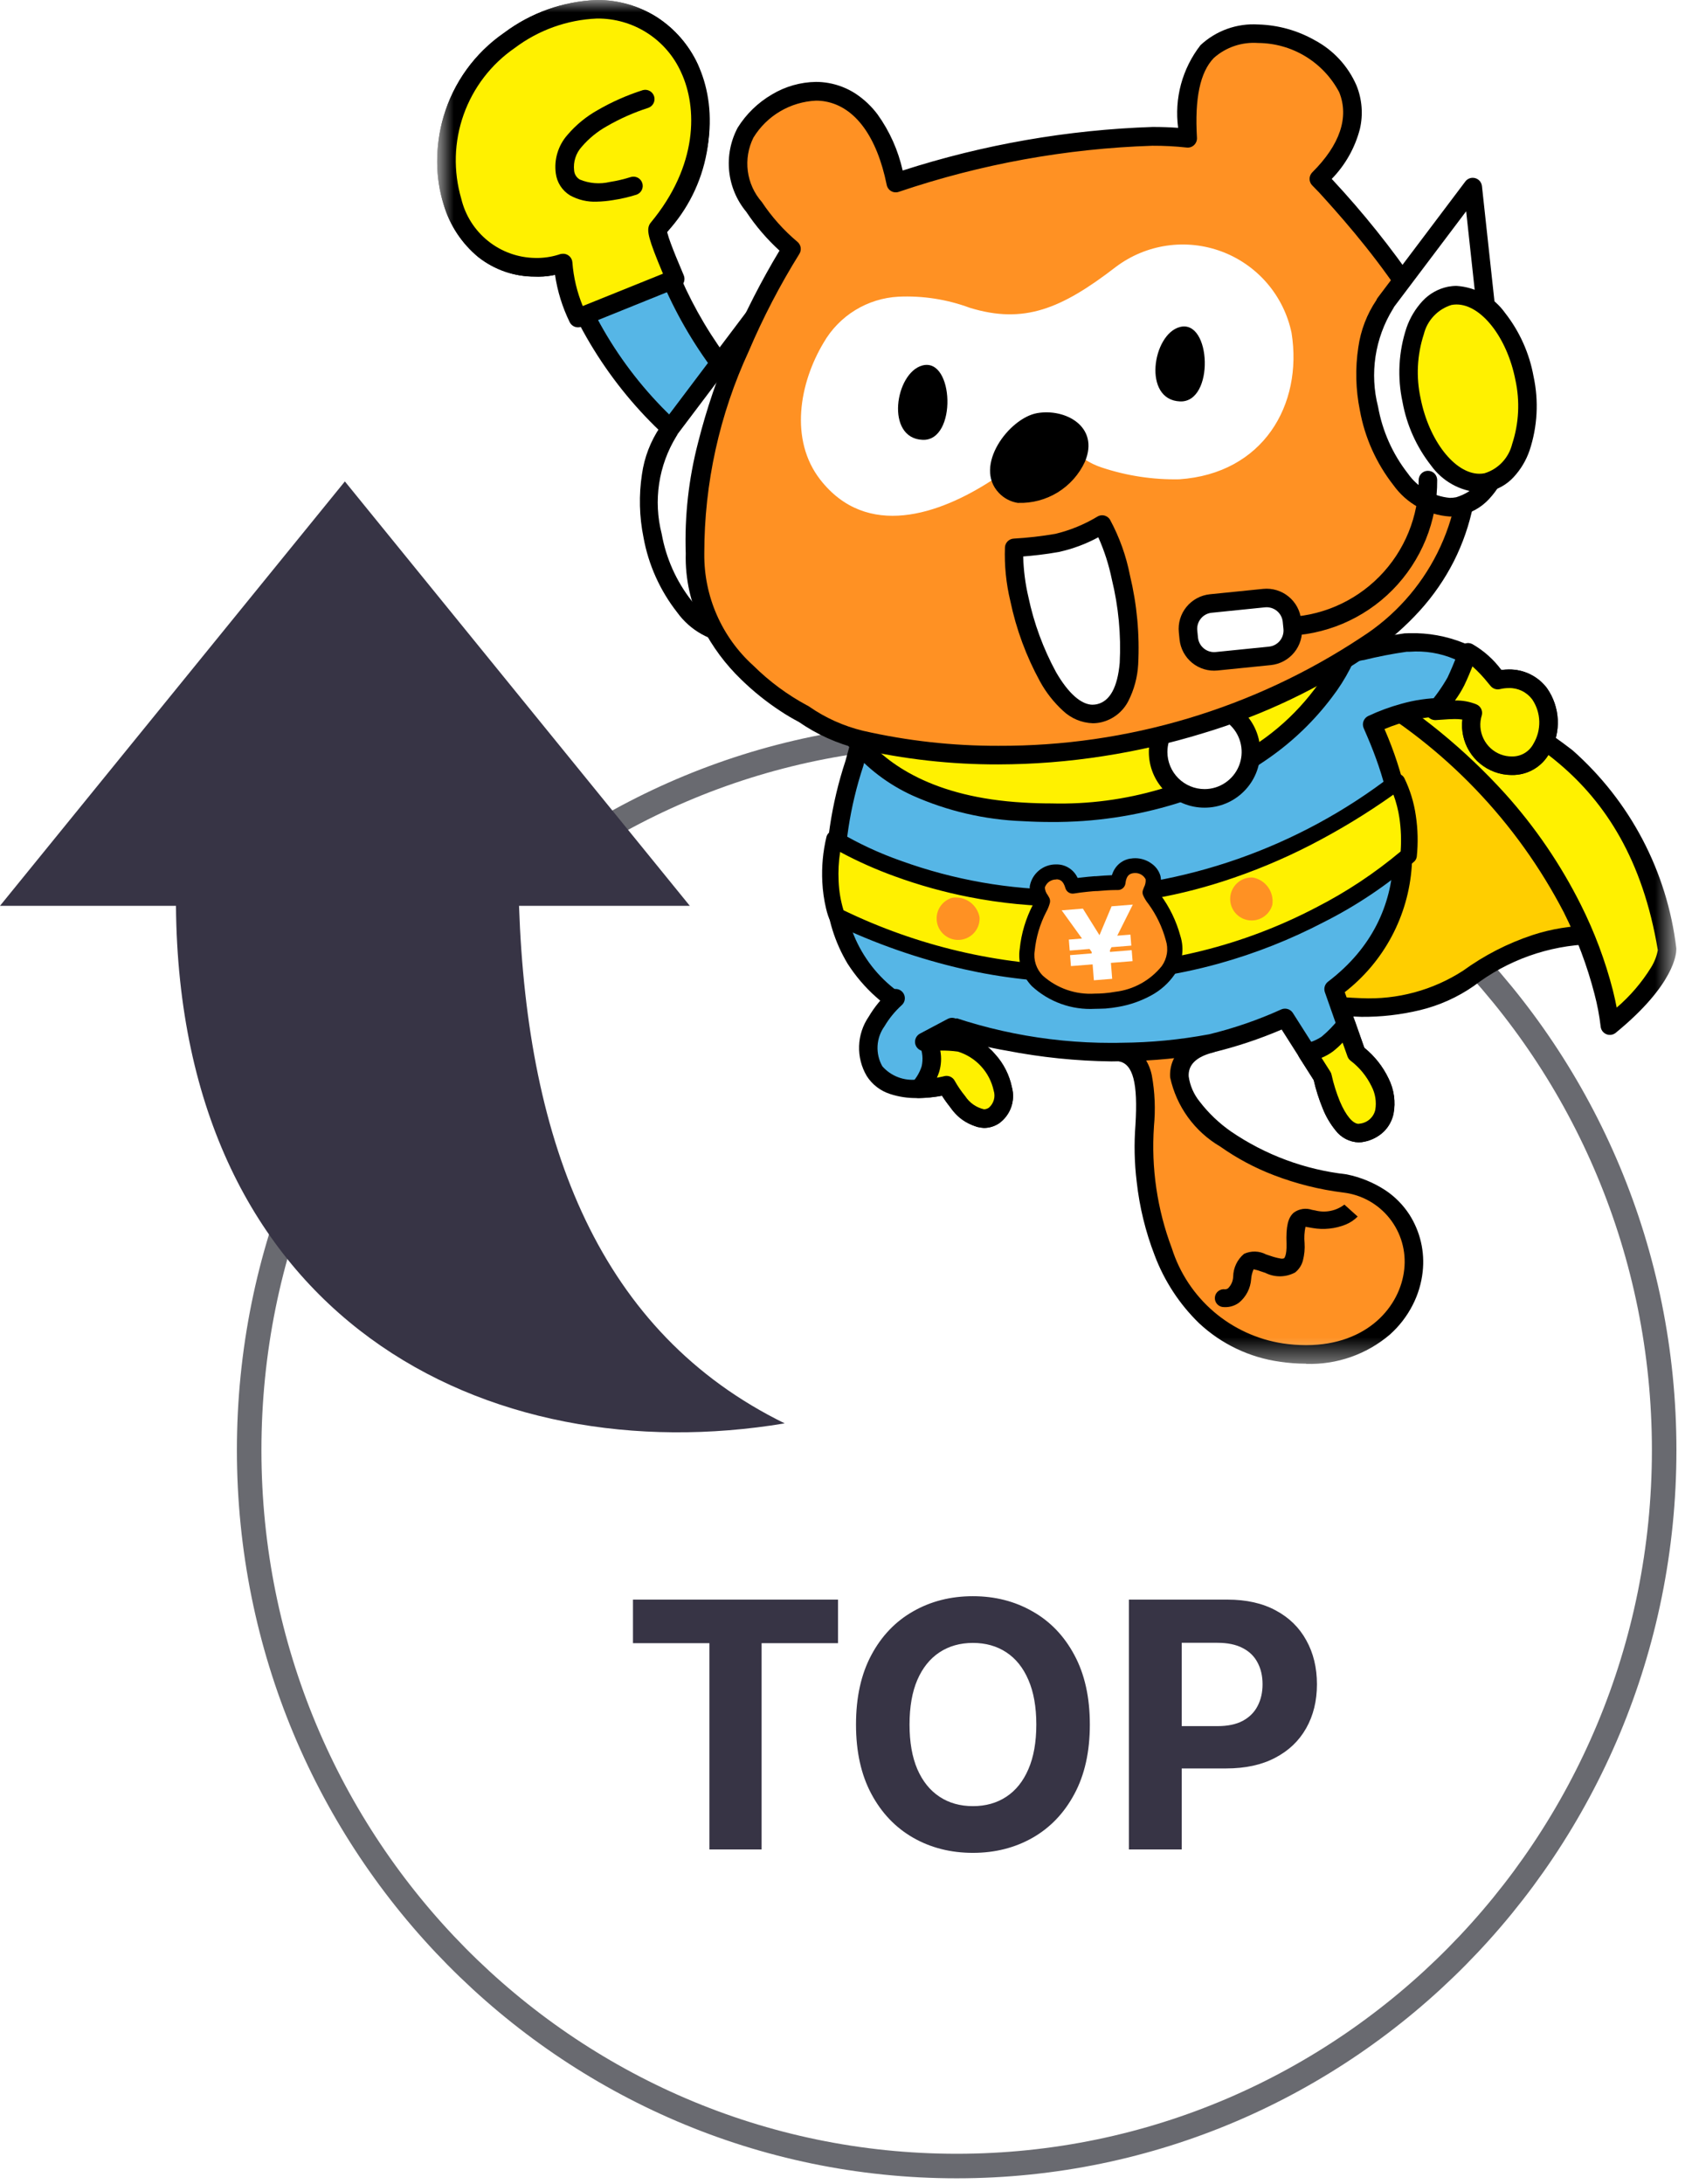 <svg width="69" height="89" viewBox="0 0 69 89" fill="none" xmlns="http://www.w3.org/2000/svg">
<g filter="url(#filter0_d_773_1779)">
<path d="M67.865 56.1C67.865 72.22 54.943 85.278 39.013 85.278C23.084 85.278 10.161 72.22 10.161 56.1C10.161 39.98 23.084 26.922 39.013 26.922C54.943 26.922 67.865 39.98 67.865 56.1Z" fill="white" stroke="#696A70"/>
</g>
<path d="M25.813 66.968V65.193H34.175V66.968H31.058V75.375H28.93V66.968H25.813ZM44.444 70.284C44.444 71.394 44.233 72.339 43.812 73.118C43.395 73.897 42.825 74.492 42.102 74.903C41.383 75.31 40.574 75.514 39.676 75.514C38.771 75.514 37.959 75.309 37.24 74.898C36.521 74.487 35.952 73.892 35.535 73.113C35.117 72.334 34.908 71.391 34.908 70.284C34.908 69.174 35.117 68.229 35.535 67.45C35.952 66.671 36.521 66.078 37.24 65.671C37.959 65.26 38.771 65.054 39.676 65.054C40.574 65.054 41.383 65.26 42.102 65.671C42.825 66.078 43.395 66.671 43.812 67.45C44.233 68.229 44.444 69.174 44.444 70.284ZM42.261 70.284C42.261 69.565 42.153 68.958 41.938 68.465C41.726 67.971 41.426 67.596 41.038 67.341C40.65 67.086 40.196 66.958 39.676 66.958C39.156 66.958 38.701 67.086 38.314 67.341C37.926 67.596 37.624 67.971 37.409 68.465C37.197 68.958 37.091 69.565 37.091 70.284C37.091 71.003 37.197 71.61 37.409 72.104C37.624 72.597 37.926 72.972 38.314 73.227C38.701 73.483 39.156 73.61 39.676 73.61C40.196 73.61 40.65 73.483 41.038 73.227C41.426 72.972 41.726 72.597 41.938 72.104C42.153 71.61 42.261 71.003 42.261 70.284ZM46.038 75.375V65.193H50.055C50.828 65.193 51.486 65.341 52.029 65.636C52.573 65.927 52.987 66.333 53.272 66.854C53.56 67.371 53.705 67.967 53.705 68.644C53.705 69.32 53.559 69.916 53.267 70.433C52.975 70.95 52.553 71.353 51.999 71.641C51.449 71.93 50.783 72.074 50.001 72.074H47.44V70.349H49.653C50.067 70.349 50.408 70.278 50.677 70.135C50.949 69.989 51.151 69.789 51.283 69.533C51.419 69.275 51.487 68.978 51.487 68.644C51.487 68.305 51.419 68.01 51.283 67.758C51.151 67.503 50.949 67.306 50.677 67.167C50.405 67.024 50.06 66.953 49.643 66.953H48.191V75.375H46.038Z" fill="#373445"/>
<path d="M14.064 19.621L0 36.917H7.176C7.313 53.775 19.884 60.028 32 58.01C24.469 54.324 21.5 46.663 21.166 36.917H28.13L14.064 19.621Z" fill="#373445"/>
<mask id="mask0_773_1779" style="mask-type:luminance" maskUnits="userSpaceOnUse" x="17" y="0" width="52" height="56">
<path d="M68.364 0H17.827V55.578H68.364V0Z" fill="white"/>
</mask>
<g mask="url(#mask0_773_1779)">
<path d="M67.746 38.783C67.746 38.783 64.38 36.677 59.886 39.87C56.499 42.276 50.886 40.37 49.004 39.87C47.121 39.37 42.728 41.17 42.728 41.17L46.374 25.582C46.374 25.582 55.602 28.41 59.322 29.731C63.222 31.114 67.746 38.782 67.746 38.782" fill="#FFCE00"/>
<path d="M42.728 41.551C42.672 41.551 42.615 41.538 42.564 41.513C42.513 41.488 42.468 41.452 42.432 41.408C42.397 41.363 42.372 41.311 42.36 41.255C42.347 41.2 42.347 41.142 42.361 41.087L46.007 25.499C46.018 25.448 46.04 25.401 46.071 25.359C46.102 25.318 46.141 25.283 46.186 25.257C46.231 25.231 46.281 25.215 46.332 25.209C46.384 25.204 46.436 25.209 46.486 25.224C46.578 25.252 55.764 28.07 59.45 29.378C60.609 29.856 61.661 30.562 62.542 31.456C63.539 32.413 64.459 33.447 65.296 34.547C66.296 35.843 67.223 37.194 68.073 38.593C68.116 38.666 68.133 38.751 68.122 38.835C68.111 38.919 68.072 38.997 68.011 39.056C67.951 39.115 67.872 39.152 67.787 39.161C67.703 39.17 67.618 39.151 67.546 39.106C67.32 38.978 67.08 38.873 66.832 38.793C66.207 38.584 65.551 38.479 64.891 38.482C63.157 38.532 61.483 39.127 60.105 40.182C59.44 40.645 58.694 40.98 57.906 41.169C57.123 41.357 56.32 41.449 55.514 41.442C53.46 41.368 51.425 41.017 49.465 40.396C49.249 40.335 49.066 40.282 48.904 40.24C48.676 40.185 48.443 40.159 48.209 40.164C46.373 40.355 44.574 40.814 42.87 41.525C42.825 41.542 42.777 41.551 42.728 41.551ZM48.212 39.405C48.511 39.4 48.81 39.433 49.1 39.505C49.266 39.549 49.455 39.605 49.673 39.664C51.566 40.265 53.532 40.607 55.517 40.682C56.982 40.749 58.432 40.358 59.664 39.562C60.528 38.935 61.483 38.445 62.495 38.109C63.268 37.857 64.076 37.726 64.888 37.723C65.535 37.721 66.179 37.811 66.8 37.989C66.314 37.238 65.573 36.141 64.689 35.001C62.617 32.328 60.717 30.629 59.188 30.088C55.95 28.939 48.432 26.615 46.642 26.064L43.252 40.564C43.596 40.437 44.051 40.278 44.56 40.118C45.737 39.705 46.967 39.464 48.212 39.403V39.405Z" fill="black"/>
<path d="M54.917 26.427C59.048 28.548 66.43 29.187 67.986 38.706C67.986 38.706 68.006 39.877 65.655 41.799C65.655 41.799 64.983 33.735 55.508 28.044C49.1 24.195 48.381 19.16 48.381 19.16C49.613 22.291 51.934 24.87 54.917 26.427Z" fill="#FFF100"/>
<path d="M48.381 18.781C48.46 18.781 48.537 18.806 48.602 18.853C48.666 18.899 48.714 18.964 48.739 19.039C49.089 19.962 49.551 20.837 50.115 21.647C51.378 23.519 53.088 25.047 55.09 26.091C55.974 26.52 56.881 26.901 57.805 27.235C60.089 27.977 62.228 29.108 64.128 30.577C66.482 32.656 67.988 35.527 68.36 38.645C68.361 38.663 68.361 38.681 68.36 38.699C68.36 38.838 68.313 40.11 65.89 42.092C65.837 42.136 65.772 42.164 65.704 42.174C65.636 42.184 65.567 42.175 65.503 42.148C65.44 42.121 65.385 42.077 65.344 42.021C65.304 41.966 65.28 41.9 65.274 41.831C65.222 41.386 65.138 40.944 65.023 40.51C64.726 39.362 64.308 38.249 63.775 37.189C61.858 33.499 58.922 30.437 55.314 28.368C53.883 27.521 52.571 26.487 51.414 25.293C50.559 24.406 49.818 23.415 49.208 22.344C48.63 21.377 48.222 20.318 48.002 19.213C47.994 19.16 47.998 19.105 48.013 19.053C48.029 19.001 48.055 18.952 48.091 18.912C48.126 18.87 48.17 18.838 48.22 18.815C48.269 18.793 48.323 18.781 48.377 18.781H48.381ZM67.606 38.723C66.38 31.331 61.476 29.452 57.534 27.941C56.584 27.598 55.653 27.205 54.744 26.763C53.998 26.38 53.289 25.929 52.625 25.417C53.568 26.29 54.599 27.061 55.703 27.717C57.813 28.966 59.724 30.524 61.372 32.339C62.606 33.708 63.648 35.237 64.472 36.885C65.027 37.993 65.463 39.156 65.772 40.356C65.84 40.628 65.891 40.866 65.929 41.065C66.477 40.596 66.949 40.045 67.329 39.432C67.465 39.215 67.559 38.975 67.606 38.723Z" fill="black"/>
<path d="M29.596 15.132C28.715 14.003 27.979 12.767 27.405 11.454C27.05 10.799 26.85 10.07 26.822 9.325C28.878 6.854 28.837 4.325 28.114 2.784C27.788 2.061 27.258 1.448 26.589 1.021C25.92 0.594 25.141 0.371 24.347 0.379H24.335C23.047 0.432 21.805 0.875 20.774 1.65C19.744 2.361 18.966 3.378 18.548 4.558C18.131 5.737 18.097 7.018 18.45 8.218C18.636 8.976 19.069 9.651 19.682 10.136C20.294 10.62 21.05 10.886 21.831 10.892C22.216 10.906 22.601 10.849 22.965 10.724C23.966 13.675 25.79 16.277 28.222 18.224L28.722 18.646L28.881 18.012C29.093 17.17 29.352 16.341 29.656 15.527L29.736 15.314L29.596 15.132Z" fill="#56B6E6"/>
<path d="M28.727 19.021C28.638 19.021 28.552 18.99 28.483 18.932L27.983 18.51C25.596 16.591 23.778 14.057 22.724 11.181C22.481 11.241 22.232 11.272 21.982 11.274C21.929 11.274 21.876 11.274 21.824 11.274C20.987 11.279 20.173 11.001 19.514 10.483C18.834 9.925 18.338 9.174 18.09 8.33C17.918 7.775 17.829 7.197 17.827 6.616C17.823 5.983 17.911 5.353 18.09 4.746C18.498 3.362 19.369 2.159 20.557 1.34C21.651 0.52 22.968 0.053 24.334 5.62579e-05H24.347C25.211 -0.004 26.058 0.239 26.787 0.7C27.515 1.171 28.094 1.838 28.458 2.625C29.222 4.255 29.282 6.901 27.188 9.479C27.288 10.113 27.479 10.729 27.755 11.308C28.315 12.59 29.034 13.797 29.894 14.9L30.034 15.079C30.074 15.13 30.101 15.19 30.11 15.254C30.12 15.318 30.114 15.383 30.091 15.444L30.011 15.657C29.712 16.457 29.458 17.274 29.249 18.102L29.09 18.736C29.07 18.818 29.023 18.89 28.956 18.942C28.89 18.994 28.808 19.022 28.723 19.022L28.727 19.021ZM22.966 10.344C23.047 10.344 23.125 10.37 23.189 10.417C23.254 10.465 23.302 10.531 23.326 10.608C24.306 13.49 26.089 16.031 28.466 17.932L28.503 17.963L28.515 17.917C28.731 17.061 28.994 16.219 29.302 15.392L29.308 15.377L29.298 15.364C28.397 14.208 27.645 12.944 27.059 11.6C26.842 11.101 26.664 10.585 26.527 10.057C26.376 9.433 26.449 9.257 26.476 9.184C26.491 9.148 26.511 9.114 26.536 9.084C28.478 6.75 28.45 4.384 27.777 2.945C27.48 2.286 26.998 1.728 26.389 1.339C25.779 0.95 25.07 0.748 24.347 0.756H24.335C23.125 0.808 21.959 1.227 20.991 1.956C20.027 2.62 19.298 3.572 18.906 4.675C18.515 5.778 18.482 6.977 18.811 8.1C18.974 8.78 19.359 9.387 19.906 9.824C20.452 10.261 21.128 10.503 21.827 10.513H21.853C21.892 10.513 21.932 10.513 21.972 10.513C22.271 10.505 22.567 10.452 22.849 10.356C22.887 10.346 22.927 10.342 22.966 10.344Z" fill="black"/>
<path d="M27.534 11.367C27.186 10.731 26.945 10.041 26.823 9.326C28.879 6.855 28.838 4.326 28.115 2.785C27.789 2.061 27.259 1.448 26.589 1.021C25.92 0.593 25.14 0.37 24.346 0.379H24.334C23.046 0.432 21.804 0.875 20.773 1.65C19.744 2.361 18.965 3.379 18.548 4.558C18.131 5.737 18.097 7.018 18.45 8.218C18.636 8.976 19.069 9.651 19.682 10.136C20.294 10.62 21.05 10.886 21.831 10.892C22.216 10.906 22.601 10.849 22.965 10.724C23.023 11.502 23.229 12.263 23.571 12.964L27.534 11.367Z" fill="#FFF100"/>
<path d="M23.571 13.341C23.501 13.341 23.432 13.322 23.373 13.285C23.313 13.248 23.265 13.195 23.233 13.132C22.935 12.523 22.733 11.872 22.633 11.201C22.417 11.249 22.197 11.274 21.975 11.275C21.922 11.275 21.868 11.275 21.816 11.27C20.979 11.275 20.165 10.996 19.506 10.479C18.83 9.921 18.337 9.172 18.09 8.33C17.918 7.775 17.829 7.197 17.827 6.616C17.823 5.983 17.911 5.353 18.09 4.746C18.498 3.362 19.369 2.159 20.557 1.34C21.651 0.52 22.968 0.053 24.334 5.62579e-05H24.347C25.211 -0.004 26.058 0.239 26.787 0.7C27.515 1.171 28.094 1.838 28.458 2.625C28.917 3.765 29.042 5.013 28.82 6.221C28.599 7.43 28.039 8.552 27.205 9.455C27.246 9.612 27.296 9.766 27.354 9.917C27.464 10.217 27.631 10.628 27.882 11.217C27.902 11.263 27.913 11.313 27.913 11.364C27.913 11.414 27.904 11.464 27.884 11.511C27.865 11.557 27.837 11.6 27.801 11.635C27.765 11.67 27.722 11.698 27.675 11.717L23.712 13.317C23.667 13.334 23.619 13.342 23.571 13.341ZM22.965 10.341C23.062 10.341 23.154 10.378 23.224 10.444C23.294 10.51 23.337 10.6 23.342 10.696C23.389 11.307 23.532 11.907 23.765 12.473L27.036 11.155C26.436 9.727 26.376 9.419 26.472 9.18C26.487 9.144 26.507 9.11 26.532 9.08C28.474 6.746 28.446 4.38 27.773 2.941C27.476 2.283 26.994 1.727 26.386 1.339C25.777 0.951 25.069 0.748 24.347 0.756H24.335C23.125 0.808 21.959 1.227 20.991 1.956C20.027 2.62 19.298 3.572 18.906 4.675C18.515 5.778 18.482 6.977 18.811 8.1C18.974 8.78 19.359 9.387 19.906 9.824C20.452 10.261 21.128 10.503 21.827 10.513H21.853C21.892 10.513 21.932 10.513 21.972 10.513C22.271 10.505 22.567 10.452 22.849 10.356C22.887 10.346 22.926 10.342 22.965 10.344V10.341Z" fill="black"/>
<path d="M26.321 4.035C26.321 4.035 22.754 5.105 23.039 7.006C23.255 8.444 25.839 7.581 25.839 7.581" fill="#FFF100"/>
<path d="M24.338 8.219C23.957 8.236 23.579 8.147 23.246 7.963C23.087 7.866 22.953 7.735 22.852 7.579C22.752 7.423 22.688 7.247 22.665 7.063C22.628 6.784 22.65 6.501 22.732 6.232C22.813 5.963 22.951 5.715 23.136 5.504C23.486 5.092 23.908 4.746 24.381 4.483C24.961 4.148 25.575 3.877 26.213 3.674C26.308 3.647 26.41 3.66 26.496 3.707C26.583 3.755 26.647 3.835 26.676 3.93C26.704 4.024 26.694 4.126 26.648 4.214C26.602 4.301 26.524 4.367 26.43 4.398C25.847 4.585 25.285 4.834 24.755 5.14C24.364 5.357 24.015 5.641 23.724 5.981C23.605 6.111 23.516 6.265 23.463 6.432C23.409 6.599 23.392 6.776 23.413 6.951C23.419 7.025 23.443 7.097 23.483 7.161C23.523 7.224 23.577 7.277 23.641 7.316C24.03 7.478 24.46 7.513 24.87 7.416C25.159 7.371 25.444 7.304 25.722 7.216C25.816 7.187 25.918 7.196 26.006 7.241C26.094 7.286 26.16 7.364 26.191 7.458C26.223 7.551 26.216 7.653 26.173 7.742C26.13 7.831 26.054 7.899 25.961 7.933C25.644 8.033 25.32 8.108 24.992 8.157C24.776 8.193 24.557 8.214 24.338 8.219Z" fill="black"/>
<path d="M45.698 42.882C46.712 43.072 46.768 44.441 46.679 45.882C46.469 48.032 47.042 54.344 52.253 55.128C52.584 55.178 52.919 55.203 53.253 55.203H53.274C56.023 55.197 57.464 53.427 57.641 51.784C57.734 50.943 57.492 50.1 56.968 49.435C56.445 48.771 55.681 48.339 54.841 48.233C50.786 47.725 48.179 45.362 48.094 43.891C48.045 43.001 48.857 42.662 49.369 42.531" fill="#FF9123"/>
<path d="M53.249 55.578C52.898 55.578 52.546 55.551 52.198 55.499C50.962 55.329 49.809 54.78 48.898 53.928C48.096 53.149 47.477 52.201 47.084 51.154C46.713 50.193 46.468 49.189 46.355 48.165C46.261 47.397 46.244 46.621 46.304 45.85C46.41 44.14 46.204 43.364 45.63 43.256C45.532 43.237 45.445 43.18 45.388 43.098C45.332 43.015 45.31 42.913 45.329 42.814C45.347 42.716 45.404 42.629 45.487 42.572C45.57 42.516 45.672 42.494 45.77 42.513C46.09 42.569 46.38 42.738 46.585 42.99C46.777 43.235 46.91 43.522 46.972 43.827C47.096 44.512 47.125 45.21 47.058 45.903V45.916C46.942 47.602 47.191 49.294 47.788 50.875C48.106 51.879 48.698 52.774 49.497 53.459C50.297 54.144 51.273 54.592 52.313 54.751C52.624 54.798 52.938 54.821 53.252 54.822H53.273C55.788 54.817 57.105 53.222 57.264 51.741C57.35 50.995 57.136 50.246 56.67 49.658C56.205 49.07 55.525 48.69 54.779 48.603C53.812 48.483 52.864 48.246 51.954 47.897C51.177 47.601 50.44 47.208 49.761 46.728C49.244 46.426 48.796 46.019 48.444 45.534C48.093 45.049 47.846 44.496 47.719 43.911C47.702 43.668 47.744 43.424 47.843 43.201C47.941 42.978 48.093 42.783 48.285 42.633C48.579 42.407 48.918 42.247 49.279 42.165C49.375 42.144 49.475 42.161 49.558 42.213C49.642 42.264 49.702 42.346 49.726 42.441C49.75 42.535 49.737 42.636 49.688 42.721C49.64 42.806 49.56 42.869 49.466 42.897C48.782 43.071 48.449 43.397 48.475 43.87C48.528 44.246 48.683 44.6 48.922 44.895C49.283 45.366 49.715 45.777 50.202 46.116C51.6 47.07 53.21 47.668 54.891 47.858L54.925 47.864C55.479 47.977 56.006 48.193 56.48 48.499C56.877 48.76 57.215 49.101 57.474 49.499C57.917 50.191 58.108 51.013 58.017 51.829C57.965 52.303 57.827 52.764 57.608 53.188C57.375 53.645 57.058 54.054 56.675 54.395C55.729 55.199 54.517 55.624 53.275 55.586L53.249 55.578Z" fill="black"/>
<path d="M49.959 53.273C49.916 53.273 49.873 53.27 49.831 53.263C49.739 53.243 49.658 53.189 49.605 53.111C49.552 53.033 49.531 52.938 49.547 52.845C49.563 52.752 49.614 52.669 49.69 52.614C49.766 52.558 49.861 52.533 49.954 52.546C49.997 52.547 50.039 52.535 50.075 52.511C50.206 52.384 50.283 52.211 50.289 52.029C50.292 51.851 50.333 51.677 50.41 51.516C50.486 51.356 50.596 51.215 50.733 51.101C50.875 51.036 51.03 51.004 51.186 51.008C51.342 51.013 51.495 51.053 51.633 51.126L51.76 51.168L51.806 51.183C51.94 51.23 52.077 51.267 52.217 51.291C52.266 51.303 52.318 51.3 52.365 51.281C52.365 51.281 52.48 51.188 52.465 50.687C52.438 49.987 52.524 49.62 52.765 49.418C52.87 49.342 52.993 49.292 53.121 49.273C53.25 49.254 53.382 49.266 53.505 49.308C53.549 49.317 53.59 49.325 53.63 49.331C53.835 49.385 54.05 49.392 54.258 49.35C54.466 49.309 54.662 49.219 54.83 49.09L54.825 49.095L55.366 49.581C55.227 49.721 55.062 49.832 54.879 49.907C54.449 50.08 53.98 50.129 53.524 50.049C53.468 50.04 53.415 50.03 53.369 50.021C53.323 50.012 53.277 50.003 53.238 49.998C53.192 50.215 53.179 50.437 53.2 50.658C53.216 50.897 53.194 51.136 53.134 51.368C53.085 51.562 52.973 51.734 52.817 51.859C52.63 51.96 52.421 52.014 52.208 52.017C51.996 52.019 51.785 51.97 51.596 51.874L51.55 51.859L51.414 51.814C51.319 51.779 51.221 51.75 51.122 51.73C51.066 51.857 51.032 51.992 51.022 52.13C51.009 52.316 50.958 52.498 50.872 52.664C50.786 52.83 50.667 52.977 50.522 53.095C50.358 53.213 50.161 53.276 49.959 53.273Z" fill="black"/>
<path d="M62.782 28.271C62.587 28.02 62.32 27.833 62.017 27.734C61.714 27.635 61.389 27.629 61.082 27.716C60.629 27.177 60.051 26.756 59.399 26.489C58.747 26.222 58.04 26.117 57.338 26.183C56.724 26.269 56.115 26.386 55.513 26.536L35.107 30.153L34.995 30.567C34.238 33.382 32.395 38.692 37.367 41.284C41.177 42.835 45.351 43.263 49.396 42.518C50.432 42.268 51.441 41.921 52.411 41.481L53.935 43.876C53.935 43.876 54.448 46.399 55.552 46.163C56.945 45.863 56.735 44.034 55.315 42.93L54.393 40.306C58.136 37.457 57.546 33.197 56.126 29.893L55.965 29.519C56.973 29.04 58.784 28.497 60.065 29.053C59.943 29.459 59.979 29.896 60.166 30.276C60.353 30.656 60.678 30.951 61.074 31.101C61.396 31.239 61.758 31.253 62.089 31.141C62.42 31.028 62.698 30.797 62.869 30.491C63.069 30.152 63.167 29.762 63.152 29.369C63.138 28.976 63.011 28.595 62.786 28.271" fill="#56B6E6"/>
<path d="M57.482 25.806C58.239 25.787 58.991 25.924 59.693 26.206C60.276 26.459 60.797 26.834 61.22 27.306C61.323 27.292 61.426 27.285 61.529 27.284C61.83 27.28 62.127 27.346 62.397 27.478C62.667 27.61 62.902 27.803 63.083 28.042C63.352 28.424 63.505 28.874 63.526 29.34C63.546 29.805 63.433 30.267 63.199 30.67C63.051 30.952 62.827 31.186 62.553 31.347C62.279 31.508 61.966 31.59 61.648 31.583C61.406 31.583 61.165 31.54 60.938 31.454C60.511 31.294 60.15 30.995 59.914 30.604C59.678 30.214 59.581 29.755 59.638 29.302C59.365 29.229 59.084 29.193 58.801 29.196C57.996 29.223 57.202 29.398 56.46 29.714L56.473 29.744C56.851 30.611 57.145 31.512 57.35 32.434C57.563 33.374 57.637 34.339 57.572 35.3C57.505 36.301 57.226 37.276 56.755 38.161C56.284 39.046 55.631 39.822 54.839 40.436L55.639 42.702C56.059 43.042 56.397 43.471 56.629 43.957C56.852 44.403 56.922 44.908 56.829 45.397C56.77 45.674 56.631 45.926 56.429 46.124C56.207 46.334 55.929 46.476 55.629 46.533C55.556 46.549 55.481 46.557 55.405 46.557C55.222 46.551 55.042 46.503 54.879 46.418C54.716 46.333 54.575 46.212 54.464 46.065C54.247 45.797 54.071 45.496 53.944 45.174C53.791 44.801 53.668 44.416 53.578 44.022L52.266 41.96C51.368 42.344 50.439 42.654 49.49 42.885C48.256 43.12 47.002 43.243 45.745 43.252H45.724C45.595 43.252 45.46 43.258 45.324 43.258C43.889 43.241 42.458 43.094 41.049 42.82C39.715 42.594 38.418 42.191 37.191 41.62C36.119 41.093 35.212 40.283 34.566 39.277C34.044 38.406 33.737 37.422 33.673 36.408C33.631 34.576 33.903 32.749 34.479 31.008C34.532 30.817 34.579 30.636 34.628 30.465L34.74 30.051C34.759 29.982 34.797 29.919 34.85 29.871C34.904 29.822 34.969 29.79 35.04 29.777L55.436 26.168C56.046 26.017 56.664 25.898 57.286 25.811H57.332L57.482 25.806ZM61.082 28.096C61.027 28.096 60.973 28.084 60.923 28.061C60.873 28.038 60.829 28.005 60.793 27.962C60.394 27.482 59.885 27.105 59.309 26.861C58.734 26.617 58.108 26.515 57.485 26.562H57.367C56.774 26.646 56.185 26.761 55.603 26.905H55.58L35.406 30.485L35.357 30.667C35.31 30.841 35.257 31.023 35.206 31.216C34.658 32.871 34.394 34.607 34.426 36.35C34.475 37.328 34.79 38.274 35.339 39.085C35.887 39.897 36.647 40.542 37.536 40.951C40.002 41.979 42.648 42.506 45.319 42.503C45.451 42.503 45.58 42.503 45.703 42.498H45.74C46.931 42.49 48.119 42.375 49.29 42.156H49.297C50.309 41.911 51.296 41.572 52.244 41.142C52.327 41.104 52.422 41.097 52.51 41.123C52.597 41.148 52.673 41.205 52.722 41.282L54.246 43.677C54.271 43.717 54.289 43.76 54.298 43.805C54.38 44.178 54.494 44.542 54.639 44.894C54.881 45.464 55.165 45.805 55.399 45.805C55.422 45.806 55.444 45.803 55.465 45.798C55.614 45.779 55.753 45.715 55.864 45.614C55.975 45.513 56.052 45.38 56.084 45.233C56.138 44.908 56.085 44.573 55.932 44.28C55.733 43.869 55.44 43.51 55.075 43.233C55.018 43.189 54.974 43.129 54.95 43.06L54.028 40.436C54.002 40.361 54 40.279 54.023 40.203C54.046 40.126 54.093 40.059 54.156 40.01C57.828 37.215 57.061 33.05 55.771 30.047L55.61 29.673C55.572 29.584 55.569 29.482 55.604 29.391C55.638 29.299 55.707 29.224 55.795 29.182C56.232 28.976 56.687 28.809 57.153 28.682C57.687 28.531 58.239 28.451 58.793 28.444C59.278 28.436 59.759 28.526 60.207 28.711C60.289 28.747 60.355 28.81 60.395 28.889C60.435 28.969 60.445 29.06 60.424 29.146C60.323 29.463 60.347 29.806 60.491 30.105C60.636 30.404 60.889 30.636 61.2 30.752C61.342 30.805 61.491 30.832 61.642 30.832C61.823 30.838 62.002 30.792 62.159 30.701C62.316 30.61 62.444 30.477 62.528 30.316C62.693 30.041 62.776 29.724 62.767 29.404C62.758 29.083 62.657 28.771 62.477 28.505C62.367 28.358 62.222 28.24 62.057 28.16C61.891 28.079 61.708 28.04 61.524 28.044C61.402 28.045 61.28 28.06 61.161 28.088C61.134 28.094 61.106 28.097 61.078 28.096H61.082Z" fill="black"/>
<path d="M34.02 34.193C34.02 34.193 44.508 40.935 56.967 31.867C57.185 32.315 57.331 32.794 57.401 33.287C57.48 33.809 57.494 34.339 57.44 34.864C57.44 34.864 47.819 43.834 34.14 37.348C33.963 36.896 33.869 36.414 33.864 35.928C33.835 35.345 33.888 34.761 34.022 34.193" fill="#FFF100"/>
<path d="M56.967 31.531C57.028 31.531 57.089 31.547 57.142 31.578C57.195 31.61 57.238 31.655 57.267 31.709C57.503 32.191 57.661 32.707 57.737 33.238C57.821 33.791 57.834 34.353 57.777 34.909C57.767 34.985 57.732 35.056 57.677 35.109C56.553 36.082 55.313 36.913 53.986 37.581C52.623 38.292 51.19 38.858 49.709 39.27C47.876 39.779 45.983 40.038 44.081 40.038C42.47 40.035 40.864 39.854 39.293 39.498C37.466 39.08 35.691 38.46 34.001 37.651C33.963 37.633 33.929 37.608 33.901 37.577C33.871 37.545 33.792 37.461 33.687 37.029C33.603 36.674 33.552 36.311 33.534 35.946C33.502 35.328 33.559 34.708 33.703 34.106C33.716 34.055 33.742 34.007 33.777 33.967C33.812 33.928 33.856 33.897 33.906 33.877C33.955 33.858 34.008 33.85 34.061 33.855C34.114 33.86 34.165 33.878 34.21 33.906C35.015 34.382 35.866 34.777 36.749 35.086C38.9 35.863 41.168 36.261 43.455 36.263C48.282 36.179 52.954 34.541 56.777 31.591C56.833 31.553 56.899 31.532 56.967 31.531ZM57.118 34.7C57.151 34.245 57.134 33.788 57.068 33.336C57.02 33.012 56.938 32.693 56.824 32.385C55.743 33.152 54.609 33.841 53.431 34.446C52.283 35.035 51.09 35.529 49.863 35.924C47.79 36.593 45.625 36.937 43.447 36.941C42.127 36.941 40.809 36.813 39.514 36.558C38.485 36.356 37.474 36.075 36.489 35.715C35.723 35.439 34.978 35.107 34.26 34.722C34.2 35.116 34.179 35.514 34.199 35.911C34.215 36.314 34.282 36.713 34.399 37.098C37.418 38.558 40.722 39.333 44.076 39.366C47.418 39.351 50.708 38.535 53.67 36.985C54.902 36.356 56.059 35.589 57.12 34.7H57.118Z" fill="black"/>
<path d="M51.886 36.878C51.84 37.036 51.752 37.179 51.629 37.289C51.507 37.399 51.356 37.472 51.193 37.501C51.031 37.529 50.864 37.511 50.712 37.449C50.559 37.386 50.427 37.282 50.331 37.148C50.235 37.015 50.179 36.856 50.169 36.692C50.158 36.528 50.195 36.364 50.274 36.219C50.352 36.074 50.47 35.955 50.614 35.874C50.758 35.793 50.921 35.755 51.086 35.763C51.338 35.808 51.563 35.949 51.712 36.158C51.862 36.366 51.924 36.624 51.886 36.878Z" fill="#FF9123"/>
<path d="M39.947 37.389C39.955 37.554 39.917 37.717 39.836 37.861C39.755 38.004 39.636 38.122 39.491 38.201C39.346 38.28 39.182 38.316 39.018 38.306C38.854 38.296 38.696 38.239 38.562 38.143C38.428 38.047 38.324 37.916 38.261 37.763C38.199 37.611 38.181 37.444 38.209 37.281C38.237 37.119 38.311 36.968 38.421 36.846C38.531 36.723 38.674 36.634 38.832 36.589C39.086 36.551 39.344 36.613 39.553 36.762C39.761 36.912 39.902 37.137 39.947 37.389Z" fill="#FF9123"/>
<path d="M47.838 38.227C47.684 37.655 47.424 37.118 47.072 36.642C47.005 36.559 46.948 36.468 46.904 36.371C46.911 36.348 46.926 36.311 46.939 36.281C47.022 36.121 47.051 35.938 47.022 35.76C46.955 35.592 46.832 35.452 46.673 35.365C46.514 35.278 46.329 35.249 46.152 35.284H46.142C45.986 35.318 45.848 35.404 45.748 35.527C45.648 35.651 45.593 35.804 45.592 35.963C45.302 35.962 45.013 35.976 44.726 36.005H44.666C44.558 36.013 44.056 36.055 43.747 36.105C43.72 35.948 43.641 35.805 43.523 35.699C43.404 35.593 43.252 35.531 43.094 35.522C42.911 35.514 42.731 35.571 42.586 35.682C42.441 35.794 42.34 35.953 42.302 36.132C42.301 36.312 42.359 36.488 42.467 36.632C42.484 36.66 42.505 36.694 42.516 36.716C42.489 36.816 42.45 36.912 42.399 37.002C42.124 37.532 41.952 38.108 41.892 38.702C41.857 38.931 41.877 39.165 41.948 39.385C42.02 39.606 42.142 39.806 42.305 39.971C42.677 40.297 43.115 40.539 43.59 40.679C44.065 40.819 44.564 40.854 45.054 40.782C45.22 40.769 45.383 40.748 45.541 40.719C46.366 40.618 47.118 40.195 47.634 39.542C47.767 39.353 47.855 39.135 47.889 38.906C47.924 38.676 47.905 38.443 47.834 38.222" fill="#FF9123"/>
<path d="M44.644 41.116C44.176 41.141 43.708 41.072 43.268 40.913C42.827 40.754 42.423 40.508 42.079 40.191C41.885 39.989 41.739 39.747 41.651 39.482C41.566 39.219 41.543 38.94 41.585 38.667C41.65 38.038 41.834 37.427 42.126 36.867C42.147 36.825 42.163 36.791 42.176 36.767C42.047 36.578 41.983 36.353 41.993 36.125C42.036 35.872 42.169 35.643 42.366 35.479C42.563 35.315 42.812 35.226 43.069 35.23H43.102C43.28 35.231 43.454 35.284 43.603 35.382C43.753 35.479 43.871 35.617 43.945 35.78C44.245 35.742 44.564 35.716 44.645 35.71H44.704C44.926 35.692 45.137 35.675 45.344 35.669C45.37 35.583 45.406 35.5 45.453 35.424C45.521 35.311 45.613 35.214 45.722 35.14C45.831 35.066 45.955 35.016 46.085 34.994H46.105C46.168 34.982 46.232 34.977 46.297 34.977C46.537 34.978 46.771 35.056 46.965 35.199C47.138 35.319 47.264 35.496 47.324 35.699C47.37 35.922 47.343 36.154 47.247 36.361C47.265 36.388 47.288 36.422 47.318 36.461C47.693 36.965 47.97 37.536 48.135 38.143C48.22 38.407 48.242 38.689 48.2 38.964C48.158 39.239 48.053 39.5 47.892 39.728C47.646 40.079 47.321 40.367 46.944 40.57C46.524 40.799 46.069 40.957 45.598 41.037C45.429 41.067 45.255 41.09 45.081 41.104C44.932 41.108 44.786 41.116 44.644 41.116ZM43.069 35.844C42.968 35.843 42.869 35.874 42.786 35.932C42.704 35.99 42.642 36.073 42.609 36.169C42.615 36.283 42.657 36.392 42.728 36.482C42.754 36.524 42.775 36.559 42.791 36.592C42.82 36.651 42.829 36.719 42.817 36.785C42.785 36.913 42.736 37.037 42.672 37.153L42.663 37.17C42.409 37.663 42.25 38.2 42.195 38.753C42.166 38.936 42.182 39.123 42.24 39.299C42.298 39.475 42.396 39.635 42.528 39.766C42.814 40.021 43.149 40.217 43.512 40.343C43.875 40.468 44.259 40.52 44.643 40.496C44.769 40.496 44.898 40.491 45.027 40.48C45.181 40.468 45.335 40.448 45.484 40.421C46.227 40.333 46.906 39.957 47.376 39.375C47.484 39.224 47.556 39.05 47.585 38.867C47.614 38.684 47.599 38.496 47.542 38.32C47.398 37.787 47.158 37.285 46.833 36.84L46.821 36.825C46.736 36.718 46.666 36.601 46.612 36.477C46.589 36.414 46.587 36.347 46.606 36.284C46.619 36.243 46.634 36.203 46.651 36.164C46.706 36.063 46.73 35.948 46.719 35.834C46.678 35.756 46.616 35.691 46.541 35.646C46.465 35.602 46.379 35.579 46.291 35.581C46.261 35.581 46.232 35.583 46.203 35.589H46.196C46.062 35.615 45.933 35.683 45.896 36.002C45.887 36.078 45.849 36.148 45.791 36.199C45.733 36.249 45.658 36.276 45.582 36.274H45.496C45.264 36.274 45.014 36.294 44.749 36.316H44.689C44.63 36.316 44.107 36.362 43.797 36.416C43.721 36.429 43.644 36.413 43.58 36.373C43.515 36.332 43.468 36.269 43.447 36.196C43.359 35.887 43.22 35.841 43.082 35.837L43.069 35.844Z" fill="black"/>
<path d="M44.432 38.676L43.623 38.741L43.587 38.293L44.124 38.25L43.295 37.101L44.16 37.031L44.837 38.114L45.331 36.937L46.196 36.867L45.562 38.134L46.099 38.091L46.135 38.539L45.326 38.604L45.262 38.733L45.267 38.796L46.151 38.725L46.187 39.172L45.303 39.243L45.355 39.892L44.609 39.952L44.557 39.303L43.673 39.374L43.637 38.927L44.521 38.856L44.516 38.793L44.432 38.676Z" fill="white"/>
<path d="M33.921 27.649C33.762 28.76 35.193 32.717 41.728 33.09C50.008 33.563 54.384 28.832 55.212 25.875C48.352 28.359 39.125 29.069 33.921 27.649Z" fill="#FFF100"/>
<path d="M55.212 25.496C55.27 25.496 55.328 25.51 55.38 25.535C55.432 25.561 55.478 25.599 55.513 25.646C55.548 25.692 55.572 25.746 55.583 25.803C55.594 25.861 55.592 25.92 55.576 25.976C55.306 26.861 54.879 27.689 54.314 28.422C53.605 29.361 52.754 30.185 51.792 30.863C50.628 31.687 49.343 32.322 47.982 32.747C46.326 33.259 44.601 33.513 42.868 33.501C42.487 33.501 42.096 33.49 41.706 33.467C40.158 33.409 38.635 33.056 37.22 32.425C36.232 31.977 35.357 31.313 34.66 30.482C34.259 29.999 33.945 29.451 33.731 28.861C33.574 28.459 33.511 28.026 33.547 27.595C33.554 27.542 33.573 27.491 33.602 27.446C33.631 27.401 33.669 27.362 33.714 27.333C33.759 27.303 33.809 27.284 33.862 27.275C33.915 27.267 33.969 27.27 34.021 27.284C36.122 27.795 38.28 28.033 40.442 27.994C45.425 27.978 50.372 27.142 55.084 25.519C55.125 25.504 55.168 25.496 55.212 25.496ZM42.866 32.744C45.887 32.826 48.857 31.951 51.351 30.244C52.737 29.295 53.853 28.001 54.586 26.489C53.686 26.789 52.74 27.068 51.76 27.316C50.541 27.625 49.267 27.89 47.973 28.105C45.483 28.521 42.963 28.736 40.439 28.747C38.382 28.775 36.328 28.57 34.317 28.137C34.346 28.297 34.388 28.455 34.443 28.609C34.627 29.116 34.897 29.587 35.243 30.001C36.159 31.12 38.03 32.501 41.743 32.71C42.125 32.733 42.501 32.744 42.866 32.744Z" fill="black"/>
<path d="M51.014 30.646C51.014 31.02 50.903 31.386 50.695 31.698C50.487 32.009 50.191 32.252 49.846 32.395C49.5 32.539 49.119 32.577 48.752 32.504C48.385 32.431 48.047 32.251 47.782 31.986C47.517 31.721 47.337 31.384 47.264 31.017C47.191 30.649 47.228 30.269 47.371 29.923C47.515 29.577 47.757 29.281 48.069 29.073C48.38 28.865 48.746 28.754 49.12 28.754C49.622 28.754 50.104 28.953 50.459 29.308C50.814 29.663 51.013 30.144 51.014 30.646Z" fill="white"/>
<path d="M49.122 28.375C49.42 28.374 49.715 28.433 49.991 28.547C50.267 28.661 50.517 28.828 50.728 29.04C50.939 29.25 51.106 29.501 51.22 29.776C51.334 30.052 51.393 30.348 51.392 30.646C51.392 30.944 51.334 31.24 51.22 31.516C51.106 31.791 50.938 32.042 50.727 32.252C50.516 32.464 50.266 32.631 49.99 32.745C49.715 32.859 49.419 32.918 49.121 32.917C48.822 32.918 48.527 32.859 48.251 32.745C47.975 32.631 47.725 32.464 47.515 32.252C47.303 32.041 47.136 31.791 47.022 31.515C46.908 31.24 46.85 30.944 46.851 30.646C46.85 30.348 46.908 30.052 47.022 29.776C47.136 29.501 47.304 29.25 47.516 29.04C47.726 28.828 47.976 28.661 48.252 28.547C48.528 28.433 48.823 28.374 49.122 28.375ZM49.122 32.16C49.421 32.16 49.714 32.071 49.962 31.904C50.211 31.738 50.405 31.501 50.52 31.225C50.634 30.948 50.664 30.644 50.605 30.35C50.547 30.056 50.403 29.787 50.191 29.575C49.979 29.363 49.709 29.219 49.416 29.161C49.122 29.103 48.818 29.133 48.541 29.247C48.264 29.362 48.028 29.556 47.862 29.805C47.695 30.054 47.607 30.347 47.607 30.646C47.607 31.048 47.767 31.433 48.051 31.716C48.335 32 48.72 32.16 49.122 32.16Z" fill="black"/>
<path d="M54.9 41.758L55.312 42.931C56.731 44.031 56.941 45.866 55.548 46.164C54.449 46.401 53.931 43.877 53.931 43.877L53.31 42.901C53.603 42.84 53.881 42.721 54.129 42.553C54.413 42.316 54.672 42.05 54.901 41.759" fill="#FFF100"/>
<path d="M54.9 41.379C54.979 41.379 55.055 41.403 55.119 41.449C55.183 41.494 55.231 41.558 55.257 41.632L55.633 42.702C56.053 43.041 56.391 43.47 56.623 43.957C56.846 44.402 56.916 44.908 56.823 45.397C56.764 45.673 56.625 45.926 56.423 46.124C56.201 46.334 55.923 46.475 55.623 46.532C55.55 46.548 55.474 46.556 55.399 46.556C55.216 46.549 55.036 46.502 54.873 46.416C54.71 46.331 54.569 46.211 54.458 46.064C54.241 45.795 54.065 45.495 53.938 45.173C53.785 44.8 53.662 44.414 53.572 44.021L52.987 43.102C52.954 43.05 52.934 42.99 52.929 42.929C52.924 42.867 52.934 42.805 52.959 42.749C52.983 42.692 53.022 42.642 53.07 42.604C53.118 42.565 53.175 42.539 53.236 42.528C53.473 42.477 53.698 42.382 53.899 42.247C54.158 42.032 54.392 41.789 54.599 41.524C54.635 41.478 54.681 41.441 54.733 41.416C54.785 41.391 54.842 41.378 54.9 41.379ZM55.4 45.8C55.422 45.8 55.444 45.798 55.466 45.793C55.615 45.774 55.754 45.71 55.865 45.609C55.976 45.508 56.053 45.375 56.085 45.229C56.139 44.903 56.086 44.569 55.933 44.276C55.734 43.864 55.441 43.505 55.076 43.229C55.019 43.184 54.975 43.124 54.951 43.056L54.751 42.493C54.628 42.624 54.494 42.746 54.351 42.857C54.209 42.96 54.055 43.046 53.892 43.113L54.249 43.674C54.274 43.713 54.292 43.756 54.301 43.802C54.383 44.174 54.497 44.538 54.642 44.891C54.885 45.463 55.169 45.803 55.408 45.803L55.4 45.8Z" fill="black"/>
<path d="M38.238 41.906L36.148 41.213L37.343 39.898L39.199 41.398L38.238 41.906Z" fill="#56B6E6"/>
<path d="M36.524 40.68C36.524 40.68 34.767 42.192 35.666 43.652C36.376 44.805 38.601 44.227 38.601 44.227C38.601 44.227 39.596 46.091 40.541 45.458C41.486 44.825 40.552 42.816 39.15 42.491C38.668 42.436 38.182 42.424 37.698 42.455L38.831 41.855" fill="#56B6E6"/>
<path d="M40.129 45.965C40.035 45.965 39.942 45.953 39.851 45.931C39.383 45.774 38.98 45.468 38.703 45.06C38.586 44.911 38.488 44.767 38.415 44.651C38.08 44.715 37.74 44.748 37.4 44.752C37.026 44.758 36.655 44.703 36.3 44.587C35.905 44.461 35.567 44.201 35.345 43.852C35.127 43.482 35.019 43.058 35.034 42.629C35.048 42.2 35.186 41.785 35.429 41.431C35.657 41.046 35.942 40.697 36.275 40.397C36.351 40.331 36.45 40.298 36.55 40.306C36.65 40.313 36.743 40.36 36.808 40.436C36.874 40.512 36.906 40.611 36.899 40.711C36.892 40.811 36.845 40.904 36.769 40.969C36.494 41.219 36.258 41.508 36.069 41.828C35.9 42.062 35.802 42.341 35.787 42.63C35.772 42.919 35.839 43.206 35.982 43.458C36.156 43.655 36.375 43.807 36.621 43.901C36.867 43.995 37.132 44.028 37.394 43.998C37.766 43.995 38.137 43.95 38.5 43.864C38.582 43.843 38.669 43.85 38.747 43.884C38.825 43.918 38.889 43.977 38.929 44.053C39.037 44.247 39.161 44.432 39.299 44.608C39.477 44.874 39.731 45.082 40.029 45.203C40.08 45.217 40.133 45.22 40.185 45.21C40.237 45.2 40.286 45.179 40.329 45.148C40.425 45.063 40.495 44.953 40.529 44.83C40.564 44.707 40.562 44.576 40.523 44.455C40.442 44.084 40.264 43.741 40.008 43.462C39.751 43.182 39.425 42.976 39.063 42.864C38.615 42.814 38.164 42.806 37.715 42.837C37.629 42.843 37.543 42.818 37.473 42.768C37.403 42.718 37.352 42.645 37.328 42.562C37.305 42.48 37.311 42.391 37.345 42.312C37.379 42.232 37.439 42.167 37.515 42.127L38.648 41.526C38.726 41.485 38.816 41.472 38.903 41.49C38.989 41.508 39.067 41.555 39.122 41.624C39.177 41.694 39.206 41.78 39.204 41.868C39.202 41.957 39.169 42.042 39.111 42.108C39.154 42.114 39.194 42.123 39.23 42.13C39.758 42.266 40.231 42.563 40.585 42.978C40.927 43.358 41.161 43.822 41.264 44.322C41.335 44.589 41.324 44.871 41.231 45.132C41.139 45.392 40.97 45.618 40.747 45.781C40.564 45.902 40.349 45.967 40.129 45.965Z" fill="black"/>
<path d="M37.847 42.449C38.281 42.425 38.715 42.439 39.147 42.492C40.547 42.817 41.483 44.826 40.538 45.459C39.593 46.092 38.598 44.228 38.598 44.228C38.228 44.319 37.849 44.367 37.468 44.372C37.683 44.144 37.844 43.871 37.938 43.572C38.03 43.197 37.997 42.804 37.845 42.45" fill="#FFF100"/>
<path d="M38.26 42.06C38.586 42.053 38.912 42.074 39.235 42.122C39.763 42.258 40.236 42.554 40.589 42.97C40.931 43.349 41.165 43.813 41.268 44.314C41.339 44.581 41.328 44.863 41.236 45.123C41.144 45.383 40.974 45.609 40.751 45.772C40.569 45.9 40.352 45.97 40.129 45.972C39.857 45.944 39.594 45.856 39.359 45.715C39.125 45.573 38.925 45.382 38.773 45.154C38.644 44.996 38.524 44.831 38.415 44.659C38.104 44.718 37.789 44.75 37.473 44.754C37.396 44.755 37.321 44.733 37.257 44.69C37.193 44.647 37.144 44.586 37.115 44.515C37.088 44.444 37.082 44.366 37.1 44.292C37.118 44.218 37.158 44.151 37.215 44.101C37.384 43.915 37.51 43.694 37.586 43.455C37.65 43.171 37.622 42.874 37.507 42.607C37.482 42.551 37.471 42.49 37.475 42.428C37.478 42.367 37.497 42.308 37.529 42.255C37.561 42.203 37.605 42.159 37.658 42.128C37.71 42.096 37.77 42.078 37.831 42.075C37.939 42.064 38.093 42.06 38.26 42.06ZM40.129 45.21C40.201 45.208 40.271 45.185 40.329 45.143C40.425 45.059 40.495 44.948 40.53 44.825C40.564 44.702 40.562 44.572 40.523 44.45C40.442 44.079 40.265 43.736 40.008 43.457C39.752 43.177 39.425 42.971 39.063 42.859C38.825 42.826 38.585 42.812 38.345 42.817C38.401 43.107 38.385 43.406 38.298 43.689C38.27 43.772 38.24 43.85 38.208 43.923C38.387 43.892 38.499 43.862 38.501 43.861C38.584 43.839 38.671 43.845 38.75 43.879C38.828 43.913 38.893 43.972 38.933 44.048C39.057 44.269 39.201 44.479 39.362 44.675C39.538 44.946 39.813 45.138 40.129 45.21Z" fill="black"/>
<path d="M58.525 28.971C59.038 28.883 59.563 28.912 60.062 29.056C59.94 29.462 59.976 29.899 60.163 30.279C60.35 30.659 60.675 30.954 61.071 31.104C61.393 31.242 61.754 31.256 62.086 31.143C62.417 31.03 62.695 30.799 62.866 30.494C63.066 30.154 63.164 29.765 63.149 29.372C63.134 28.979 63.008 28.598 62.783 28.274C62.587 28.023 62.321 27.836 62.018 27.737C61.715 27.638 61.39 27.632 61.083 27.719C60.76 27.263 60.346 26.878 59.869 26.586C59.869 26.586 59.652 27.177 59.376 27.769C59.135 28.196 58.85 28.598 58.528 28.969" fill="#FFF100"/>
<path d="M61.647 31.586C61.404 31.586 61.164 31.542 60.937 31.457C60.513 31.298 60.155 31.002 59.92 30.616C59.684 30.229 59.585 29.775 59.637 29.326C59.534 29.311 59.429 29.304 59.325 29.305C59.164 29.305 58.996 29.317 58.819 29.33C58.731 29.336 58.64 29.343 58.549 29.348C58.475 29.352 58.401 29.334 58.337 29.297C58.273 29.26 58.221 29.204 58.188 29.138C58.156 29.071 58.143 28.997 58.152 28.923C58.162 28.849 58.193 28.78 58.241 28.724C58.542 28.38 58.807 28.006 59.033 27.608C59.299 27.038 59.511 26.461 59.513 26.455C59.531 26.405 59.56 26.359 59.597 26.321C59.635 26.283 59.68 26.253 59.729 26.233C59.779 26.214 59.832 26.205 59.886 26.207C59.939 26.21 59.991 26.224 60.039 26.248C60.505 26.515 60.91 26.875 61.229 27.307C61.328 27.293 61.429 27.286 61.529 27.286C61.829 27.282 62.127 27.348 62.396 27.48C62.666 27.611 62.902 27.805 63.083 28.044C63.351 28.425 63.505 28.875 63.525 29.341C63.546 29.807 63.432 30.268 63.199 30.672C63.051 30.953 62.827 31.188 62.553 31.35C62.279 31.511 61.965 31.593 61.647 31.586ZM61.205 30.75C61.346 30.803 61.496 30.83 61.647 30.83C61.828 30.835 62.007 30.79 62.164 30.699C62.32 30.608 62.448 30.474 62.533 30.314C62.698 30.039 62.78 29.722 62.772 29.401C62.763 29.08 62.663 28.769 62.483 28.503C62.372 28.356 62.228 28.237 62.062 28.157C61.897 28.077 61.714 28.037 61.53 28.042C61.408 28.043 61.286 28.057 61.167 28.086C61.099 28.102 61.028 28.099 60.961 28.077C60.895 28.055 60.836 28.015 60.791 27.962L60.698 27.852C60.501 27.603 60.284 27.371 60.048 27.159C59.96 27.377 59.848 27.651 59.715 27.928C59.606 28.145 59.478 28.353 59.334 28.549C59.635 28.541 59.934 28.595 60.213 28.709C60.294 28.744 60.361 28.807 60.401 28.887C60.44 28.966 60.451 29.058 60.43 29.144C60.328 29.46 60.352 29.803 60.496 30.102C60.64 30.401 60.893 30.633 61.204 30.75H61.205Z" fill="black"/>
<path d="M32.096 20.751C31.979 20.145 31.785 19.557 31.52 19.001L30.846 12.801L27.272 17.54L27.285 17.547C26.891 18.178 26.628 18.883 26.514 19.619C26.399 20.355 26.433 21.106 26.616 21.828C27.106 24.328 28.731 26.114 30.244 25.817C31.757 25.52 32.586 23.251 32.096 20.751Z" fill="white"/>
<path d="M29.91 26.23C29.456 26.199 29.014 26.069 28.617 25.848C28.219 25.627 27.875 25.32 27.61 24.951C26.913 24.061 26.443 23.015 26.242 21.903C26.07 21.055 26.049 20.184 26.179 19.329C26.276 18.641 26.528 17.985 26.916 17.409C26.928 17.375 26.946 17.343 26.968 17.315L30.544 12.573C30.589 12.512 30.652 12.467 30.724 12.442C30.796 12.418 30.873 12.415 30.946 12.435C31.02 12.456 31.085 12.497 31.134 12.555C31.183 12.613 31.214 12.684 31.222 12.76L31.889 18.897C32.154 19.465 32.348 20.063 32.467 20.679C32.723 21.861 32.657 23.091 32.277 24.24C32.114 24.713 31.853 25.147 31.513 25.514C31.193 25.858 30.773 26.094 30.313 26.188C30.18 26.215 30.045 26.229 29.91 26.23ZM27.636 17.687C27.623 17.72 27.605 17.751 27.584 17.78C27.223 18.369 26.983 19.024 26.88 19.708C26.777 20.391 26.812 21.088 26.984 21.758C27.161 22.748 27.576 23.68 28.195 24.473C28.391 24.754 28.646 24.989 28.942 25.162C29.238 25.334 29.568 25.441 29.91 25.473C29.997 25.473 30.084 25.464 30.17 25.448C30.51 25.346 30.818 25.157 31.064 24.9C31.309 24.644 31.483 24.327 31.57 23.983C31.903 22.964 31.957 21.875 31.728 20.828C31.617 20.254 31.434 19.696 31.182 19.169C31.163 19.13 31.151 19.088 31.147 19.046L30.576 13.794L27.636 17.687Z" fill="black"/>
<path d="M55.749 26.276C57.116 25.393 58.221 24.159 58.949 22.703C59.677 21.248 60 19.623 59.886 18C59.711 13.806 55.469 9.131 54.07 7.591L53.785 7.298C55.361 5.735 55.297 4.436 54.965 3.623C54.621 2.948 54.098 2.382 53.453 1.985C52.808 1.589 52.066 1.379 51.309 1.378C50.931 1.352 50.551 1.403 50.193 1.528C49.835 1.653 49.507 1.849 49.227 2.105C48.588 2.768 48.327 3.896 48.435 5.639C44.892 5.228 38.786 6.599 36.53 7.464C36.098 5.328 35.102 4.017 33.725 3.77C33.071 3.696 32.41 3.812 31.82 4.104C31.23 4.395 30.737 4.851 30.399 5.416C29.15 7.429 31.95 9.898 32.276 10.153C32.234 10.217 28.05 16.67 28.343 22.564C28.217 26.859 32.743 29.093 32.766 29.102C33.473 29.595 34.265 29.953 35.103 30.156C38.629 30.918 42.272 30.967 45.818 30.301C49.363 29.635 52.74 28.266 55.749 26.276Z" fill="#FF9123"/>
<path d="M40.711 31.154C38.796 31.159 36.886 30.947 35.019 30.521C34.143 30.307 33.314 29.934 32.573 29.421C32.322 29.29 32.078 29.146 31.842 28.99C31.266 28.614 30.728 28.183 30.235 27.703C29.588 27.082 29.049 26.357 28.64 25.558C28.169 24.63 27.937 23.599 27.965 22.558C27.914 21.039 28.083 19.52 28.465 18.048C28.812 16.668 29.272 15.319 29.841 14.014C30.402 12.705 31.053 11.435 31.788 10.214C31.274 9.745 30.82 9.215 30.435 8.636C30.042 8.164 29.798 7.585 29.735 6.974C29.673 6.362 29.794 5.746 30.083 5.203C30.432 4.645 30.913 4.179 31.483 3.848C32.025 3.523 32.644 3.347 33.277 3.338C33.451 3.338 33.625 3.354 33.797 3.385C34.189 3.455 34.563 3.604 34.897 3.821C35.241 4.05 35.543 4.336 35.79 4.667C36.281 5.352 36.628 6.128 36.811 6.95C40.109 5.888 43.538 5.291 47.001 5.174C47.37 5.174 47.72 5.186 48.045 5.21C47.965 4.616 48.005 4.013 48.161 3.434C48.318 2.856 48.588 2.314 48.956 1.841C49.27 1.548 49.64 1.322 50.045 1.177C50.449 1.032 50.879 0.971 51.308 0.998H51.314C52.117 1.02 52.904 1.238 53.604 1.633C54.368 2.036 54.971 2.687 55.316 3.479C55.546 4.044 55.595 4.666 55.456 5.259C55.256 6.026 54.86 6.727 54.307 7.293L54.338 7.324L54.347 7.333C55.587 8.665 56.727 10.087 57.756 11.588C59.151 13.456 60.019 15.664 60.269 17.982C60.31 18.854 60.247 19.726 60.08 20.582C59.92 21.381 59.652 22.155 59.285 22.882C58.915 23.607 58.451 24.279 57.905 24.882C57.326 25.52 56.677 26.09 55.971 26.582C53.853 28.033 51.524 29.146 49.065 29.882C47.733 30.291 46.374 30.604 44.998 30.816C43.58 31.038 42.146 31.151 40.711 31.154ZM32.928 28.754L32.945 28.763C32.963 28.773 32.981 28.785 32.998 28.797C33.661 29.258 34.404 29.591 35.189 29.782C37 30.195 38.853 30.401 40.711 30.396C45.981 30.417 51.139 28.875 55.532 25.963C56.85 25.12 57.916 23.936 58.616 22.536C59.316 21.136 59.625 19.573 59.509 18.012C59.339 13.955 55.172 9.362 53.795 7.846L53.514 7.557C53.444 7.487 53.404 7.391 53.404 7.291C53.404 7.192 53.444 7.096 53.514 7.025C54.645 5.904 55.024 4.775 54.614 3.761C54.296 3.158 53.821 2.653 53.239 2.299C52.657 1.945 51.989 1.756 51.308 1.752C50.981 1.728 50.652 1.769 50.341 1.874C50.03 1.979 49.744 2.145 49.499 2.363C48.941 2.942 48.716 4.005 48.812 5.613C48.815 5.669 48.807 5.724 48.787 5.776C48.766 5.827 48.735 5.874 48.695 5.912C48.655 5.95 48.607 5.979 48.554 5.997C48.502 6.014 48.446 6.02 48.391 6.013C47.926 5.962 47.458 5.938 46.991 5.94C43.476 6.055 39.997 6.686 36.666 7.814C36.614 7.834 36.559 7.842 36.505 7.839C36.45 7.835 36.396 7.819 36.348 7.793C36.3 7.766 36.258 7.73 36.226 7.685C36.193 7.641 36.171 7.59 36.16 7.536C35.76 5.563 34.873 4.357 33.66 4.136C33.533 4.113 33.405 4.102 33.277 4.102C32.76 4.126 32.258 4.276 31.812 4.539C31.367 4.801 30.994 5.169 30.724 5.61C30.514 6.032 30.435 6.507 30.496 6.974C30.557 7.441 30.756 7.88 31.068 8.233C31.47 8.838 31.957 9.383 32.513 9.851C32.586 9.91 32.635 9.993 32.651 10.085C32.666 10.178 32.646 10.273 32.596 10.351C31.807 11.619 31.117 12.945 30.532 14.319C29.339 16.896 28.721 19.702 28.721 22.541C28.721 22.551 28.721 22.561 28.721 22.571C28.713 23.429 28.887 24.279 29.232 25.064C29.577 25.849 30.084 26.553 30.721 27.127C31.374 27.774 32.117 28.323 32.928 28.757V28.754Z" fill="black"/>
<path d="M44.242 18.723C44.453 18.863 44.683 18.973 44.925 19.052C45.945 19.392 47.016 19.555 48.092 19.534C51.504 19.302 53.138 16.505 52.67 13.567C52.514 12.819 52.17 12.124 51.673 11.544C51.175 10.965 50.539 10.521 49.824 10.253C49.109 9.985 48.337 9.902 47.582 10.012C46.826 10.122 46.11 10.421 45.501 10.881C43.27 12.6 41.748 13.215 39.553 12.546C38.622 12.2 37.63 12.046 36.638 12.092C36.014 12.125 35.408 12.314 34.876 12.64C34.344 12.967 33.901 13.421 33.589 13.962C32.596 15.617 32.188 17.927 33.45 19.549C35.35 21.985 38.304 20.972 40.459 19.568C41.575 18.836 42.919 18.535 44.24 18.722" fill="white"/>
<path d="M41.517 20.495C42.086 20.514 42.649 20.365 43.134 20.067C43.619 19.768 44.006 19.333 44.245 18.816C44.846 17.379 43.434 16.634 42.291 16.838C41.148 17.042 39.684 18.995 40.737 20.092C40.945 20.31 41.219 20.453 41.517 20.498" fill="black"/>
<path fill-rule="evenodd" clip-rule="evenodd" d="M37.615 14.895C38.906 14.553 39.041 17.983 37.626 17.926C36.091 17.865 36.502 15.192 37.615 14.895Z" fill="black"/>
<path fill-rule="evenodd" clip-rule="evenodd" d="M48.111 13.329C49.402 12.987 49.537 16.417 48.122 16.36C46.587 16.299 46.998 13.626 48.111 13.329Z" fill="black"/>
<path d="M61.308 15.575C61.191 14.97 60.997 14.382 60.732 13.825L60.058 7.625L56.484 12.364L56.497 12.371C56.103 13.003 55.84 13.708 55.725 14.443C55.611 15.179 55.645 15.93 55.828 16.652C56.319 19.152 57.943 20.938 59.457 20.641C60.971 20.344 61.799 18.077 61.309 15.577" fill="white"/>
<path d="M59.124 21.051C58.67 21.02 58.228 20.89 57.83 20.669C57.433 20.448 57.089 20.142 56.824 19.772C56.127 18.882 55.657 17.836 55.456 16.724C55.284 15.876 55.262 15.005 55.393 14.15C55.49 13.462 55.742 12.806 56.13 12.23C56.142 12.196 56.16 12.165 56.182 12.136L59.756 7.397C59.801 7.336 59.864 7.291 59.936 7.266C60.008 7.242 60.085 7.24 60.158 7.26C60.231 7.28 60.297 7.322 60.346 7.379C60.395 7.437 60.425 7.509 60.434 7.584L61.101 13.721C61.366 14.289 61.56 14.887 61.679 15.503C61.935 16.686 61.869 17.915 61.489 19.064C61.326 19.537 61.065 19.971 60.725 20.338C60.405 20.683 59.985 20.918 59.525 21.012C59.392 21.038 59.258 21.051 59.124 21.051ZM56.85 12.508C56.837 12.541 56.819 12.572 56.798 12.601C56.436 13.19 56.197 13.846 56.094 14.529C55.991 15.212 56.026 15.909 56.198 16.579C56.375 17.568 56.79 18.499 57.408 19.291C57.604 19.572 57.859 19.807 58.155 19.98C58.451 20.153 58.781 20.259 59.123 20.291C59.21 20.291 59.297 20.283 59.383 20.266C59.723 20.164 60.031 19.976 60.276 19.719C60.522 19.462 60.696 19.145 60.783 18.801C61.116 17.782 61.171 16.692 60.942 15.645C60.831 15.071 60.648 14.513 60.396 13.986C60.377 13.947 60.365 13.906 60.361 13.863L59.79 8.611L56.85 12.508Z" fill="black"/>
<path d="M62.167 15.408C62.579 17.508 61.883 19.408 60.612 19.66C59.341 19.912 57.977 18.41 57.565 16.311C57.153 14.212 57.849 12.311 59.12 12.059C60.391 11.807 61.755 13.309 62.167 15.408Z" fill="#FFF100"/>
<path d="M59.4 11.652C59.79 11.678 60.17 11.791 60.512 11.981C60.853 12.171 61.148 12.434 61.376 12.752C61.968 13.507 62.367 14.395 62.538 15.338C62.755 16.342 62.699 17.386 62.375 18.36C62.236 18.766 62.013 19.137 61.721 19.451C61.445 19.749 61.083 19.953 60.685 20.034C60.569 20.057 60.452 20.068 60.333 20.068C59.943 20.042 59.563 19.93 59.221 19.74C58.88 19.55 58.584 19.286 58.356 18.968C57.765 18.213 57.366 17.326 57.195 16.382C56.978 15.379 57.034 14.335 57.357 13.36C57.497 12.955 57.72 12.583 58.011 12.269C58.287 11.972 58.65 11.768 59.047 11.686C59.164 11.664 59.282 11.652 59.4 11.652ZM60.333 19.308C60.403 19.308 60.472 19.302 60.54 19.288C60.815 19.204 61.063 19.05 61.26 18.841C61.457 18.632 61.597 18.376 61.666 18.097C61.943 17.252 61.988 16.349 61.797 15.48C61.459 13.758 60.407 12.409 59.397 12.409C59.328 12.409 59.258 12.416 59.19 12.429C58.916 12.514 58.668 12.668 58.471 12.877C58.273 13.085 58.133 13.341 58.064 13.62C57.788 14.465 57.743 15.369 57.933 16.237C58.274 17.959 59.327 19.308 60.332 19.308H60.333Z" fill="black"/>
<path d="M52.332 25.91C52.232 25.91 52.136 25.871 52.065 25.8C51.994 25.729 51.954 25.633 51.954 25.532C51.954 25.432 51.994 25.336 52.065 25.265C52.136 25.194 52.232 25.154 52.332 25.154C53.805 25.144 55.213 24.549 56.248 23.501C57.283 22.454 57.86 21.038 57.853 19.566C57.853 19.465 57.893 19.369 57.964 19.298C58.035 19.227 58.131 19.188 58.231 19.188C58.331 19.188 58.428 19.227 58.498 19.298C58.569 19.369 58.609 19.465 58.609 19.566C58.615 20.395 58.457 21.216 58.145 21.985C57.832 22.752 57.372 23.451 56.789 24.041C56.206 24.631 55.513 25.1 54.749 25.422C53.985 25.743 53.165 25.911 52.336 25.916L52.332 25.91Z" fill="black"/>
<path d="M51.788 26.729L49.615 26.95C49.479 26.964 49.342 26.951 49.212 26.912C49.081 26.873 48.96 26.808 48.854 26.722C48.748 26.636 48.661 26.53 48.596 26.41C48.532 26.29 48.491 26.159 48.478 26.023L48.449 25.733C48.421 25.46 48.503 25.186 48.677 24.973C48.851 24.76 49.102 24.625 49.376 24.597L51.549 24.376C51.822 24.349 52.096 24.431 52.309 24.605C52.522 24.779 52.657 25.03 52.685 25.303L52.714 25.593C52.741 25.867 52.659 26.14 52.485 26.353C52.312 26.566 52.06 26.702 51.787 26.729" fill="white"/>
<path d="M49.337 24.22L51.511 24C51.884 23.963 52.257 24.075 52.547 24.312C52.838 24.549 53.023 24.892 53.061 25.265L53.09 25.554C53.128 25.927 53.016 26.3 52.779 26.591C52.542 26.882 52.2 27.067 51.827 27.106L49.653 27.326C49.279 27.364 48.907 27.252 48.616 27.015C48.325 26.777 48.141 26.435 48.102 26.062L48.073 25.771C48.035 25.398 48.147 25.025 48.385 24.734C48.622 24.444 48.964 24.259 49.337 24.22ZM51.75 26.354C51.924 26.336 52.084 26.25 52.194 26.114C52.304 25.979 52.357 25.805 52.339 25.631L52.31 25.341C52.292 25.167 52.206 25.008 52.071 24.897C51.935 24.787 51.761 24.735 51.588 24.752L49.414 24.973C49.24 24.99 49.08 25.076 48.97 25.212C48.86 25.347 48.807 25.521 48.825 25.695L48.854 25.985C48.872 26.159 48.958 26.319 49.094 26.429C49.229 26.539 49.403 26.592 49.576 26.574L51.75 26.354Z" fill="black"/>
<path d="M44.946 21.379C45.308 22.053 45.566 22.778 45.712 23.529C46.233 25.889 46.362 28.714 44.825 29.069C43.352 29.409 42.094 26.776 41.572 24.417C41.405 23.734 41.334 23.032 41.359 22.33C41.946 22.297 42.53 22.23 43.108 22.13C43.756 21.975 44.375 21.722 44.946 21.379Z" fill="white"/>
<path d="M44.944 21C45.01 21 45.075 21.017 45.132 21.05C45.189 21.083 45.237 21.13 45.27 21.187C45.652 21.895 45.925 22.657 46.079 23.446C46.366 24.636 46.479 25.861 46.415 27.084C46.386 27.601 46.249 28.107 46.015 28.569C45.905 28.785 45.749 28.975 45.558 29.125C45.367 29.275 45.145 29.381 44.909 29.437C44.796 29.463 44.681 29.476 44.565 29.476C44.109 29.461 43.675 29.279 43.345 28.964C42.973 28.622 42.658 28.222 42.415 27.779C41.851 26.751 41.442 25.645 41.202 24.497C41.029 23.78 40.955 23.042 40.982 22.305C40.988 22.212 41.028 22.125 41.094 22.059C41.16 21.994 41.248 21.956 41.341 21.951C41.911 21.919 42.479 21.854 43.041 21.757C43.642 21.612 44.218 21.375 44.748 21.057C44.807 21.02 44.875 21.001 44.944 21ZM44.564 28.72C44.623 28.72 44.681 28.713 44.738 28.7C45.261 28.579 45.572 28.013 45.662 27.016C45.721 25.871 45.612 24.724 45.34 23.61C45.219 23.021 45.035 22.446 44.789 21.897C44.282 22.172 43.738 22.374 43.174 22.497C42.622 22.597 42.074 22.652 41.726 22.679C41.74 23.235 41.811 23.788 41.938 24.33C42.163 25.401 42.544 26.434 43.067 27.396C43.562 28.251 44.088 28.722 44.564 28.722V28.72Z" fill="black"/>
</g>
<defs>
<filter id="filter0_d_773_1779" x="9.661" y="26.422" width="58.704" height="62.355" filterUnits="userSpaceOnUse" color-interpolation-filters="sRGB">
<feFlood flood-opacity="0" result="BackgroundImageFix"/>
<feColorMatrix in="SourceAlpha" type="matrix" values="0 0 0 0 0 0 0 0 0 0 0 0 0 0 0 0 0 0 127 0" result="hardAlpha"/>
<feOffset dy="3"/>
<feColorMatrix type="matrix" values="0 0 0 0 0 0 0 0 0 0 0 0 0 0 0 0 0 0 0.161 0"/>
<feBlend mode="normal" in2="BackgroundImageFix" result="effect1_dropShadow_773_1779"/>
<feBlend mode="normal" in="SourceGraphic" in2="effect1_dropShadow_773_1779" result="shape"/>
</filter>
</defs>
</svg>
